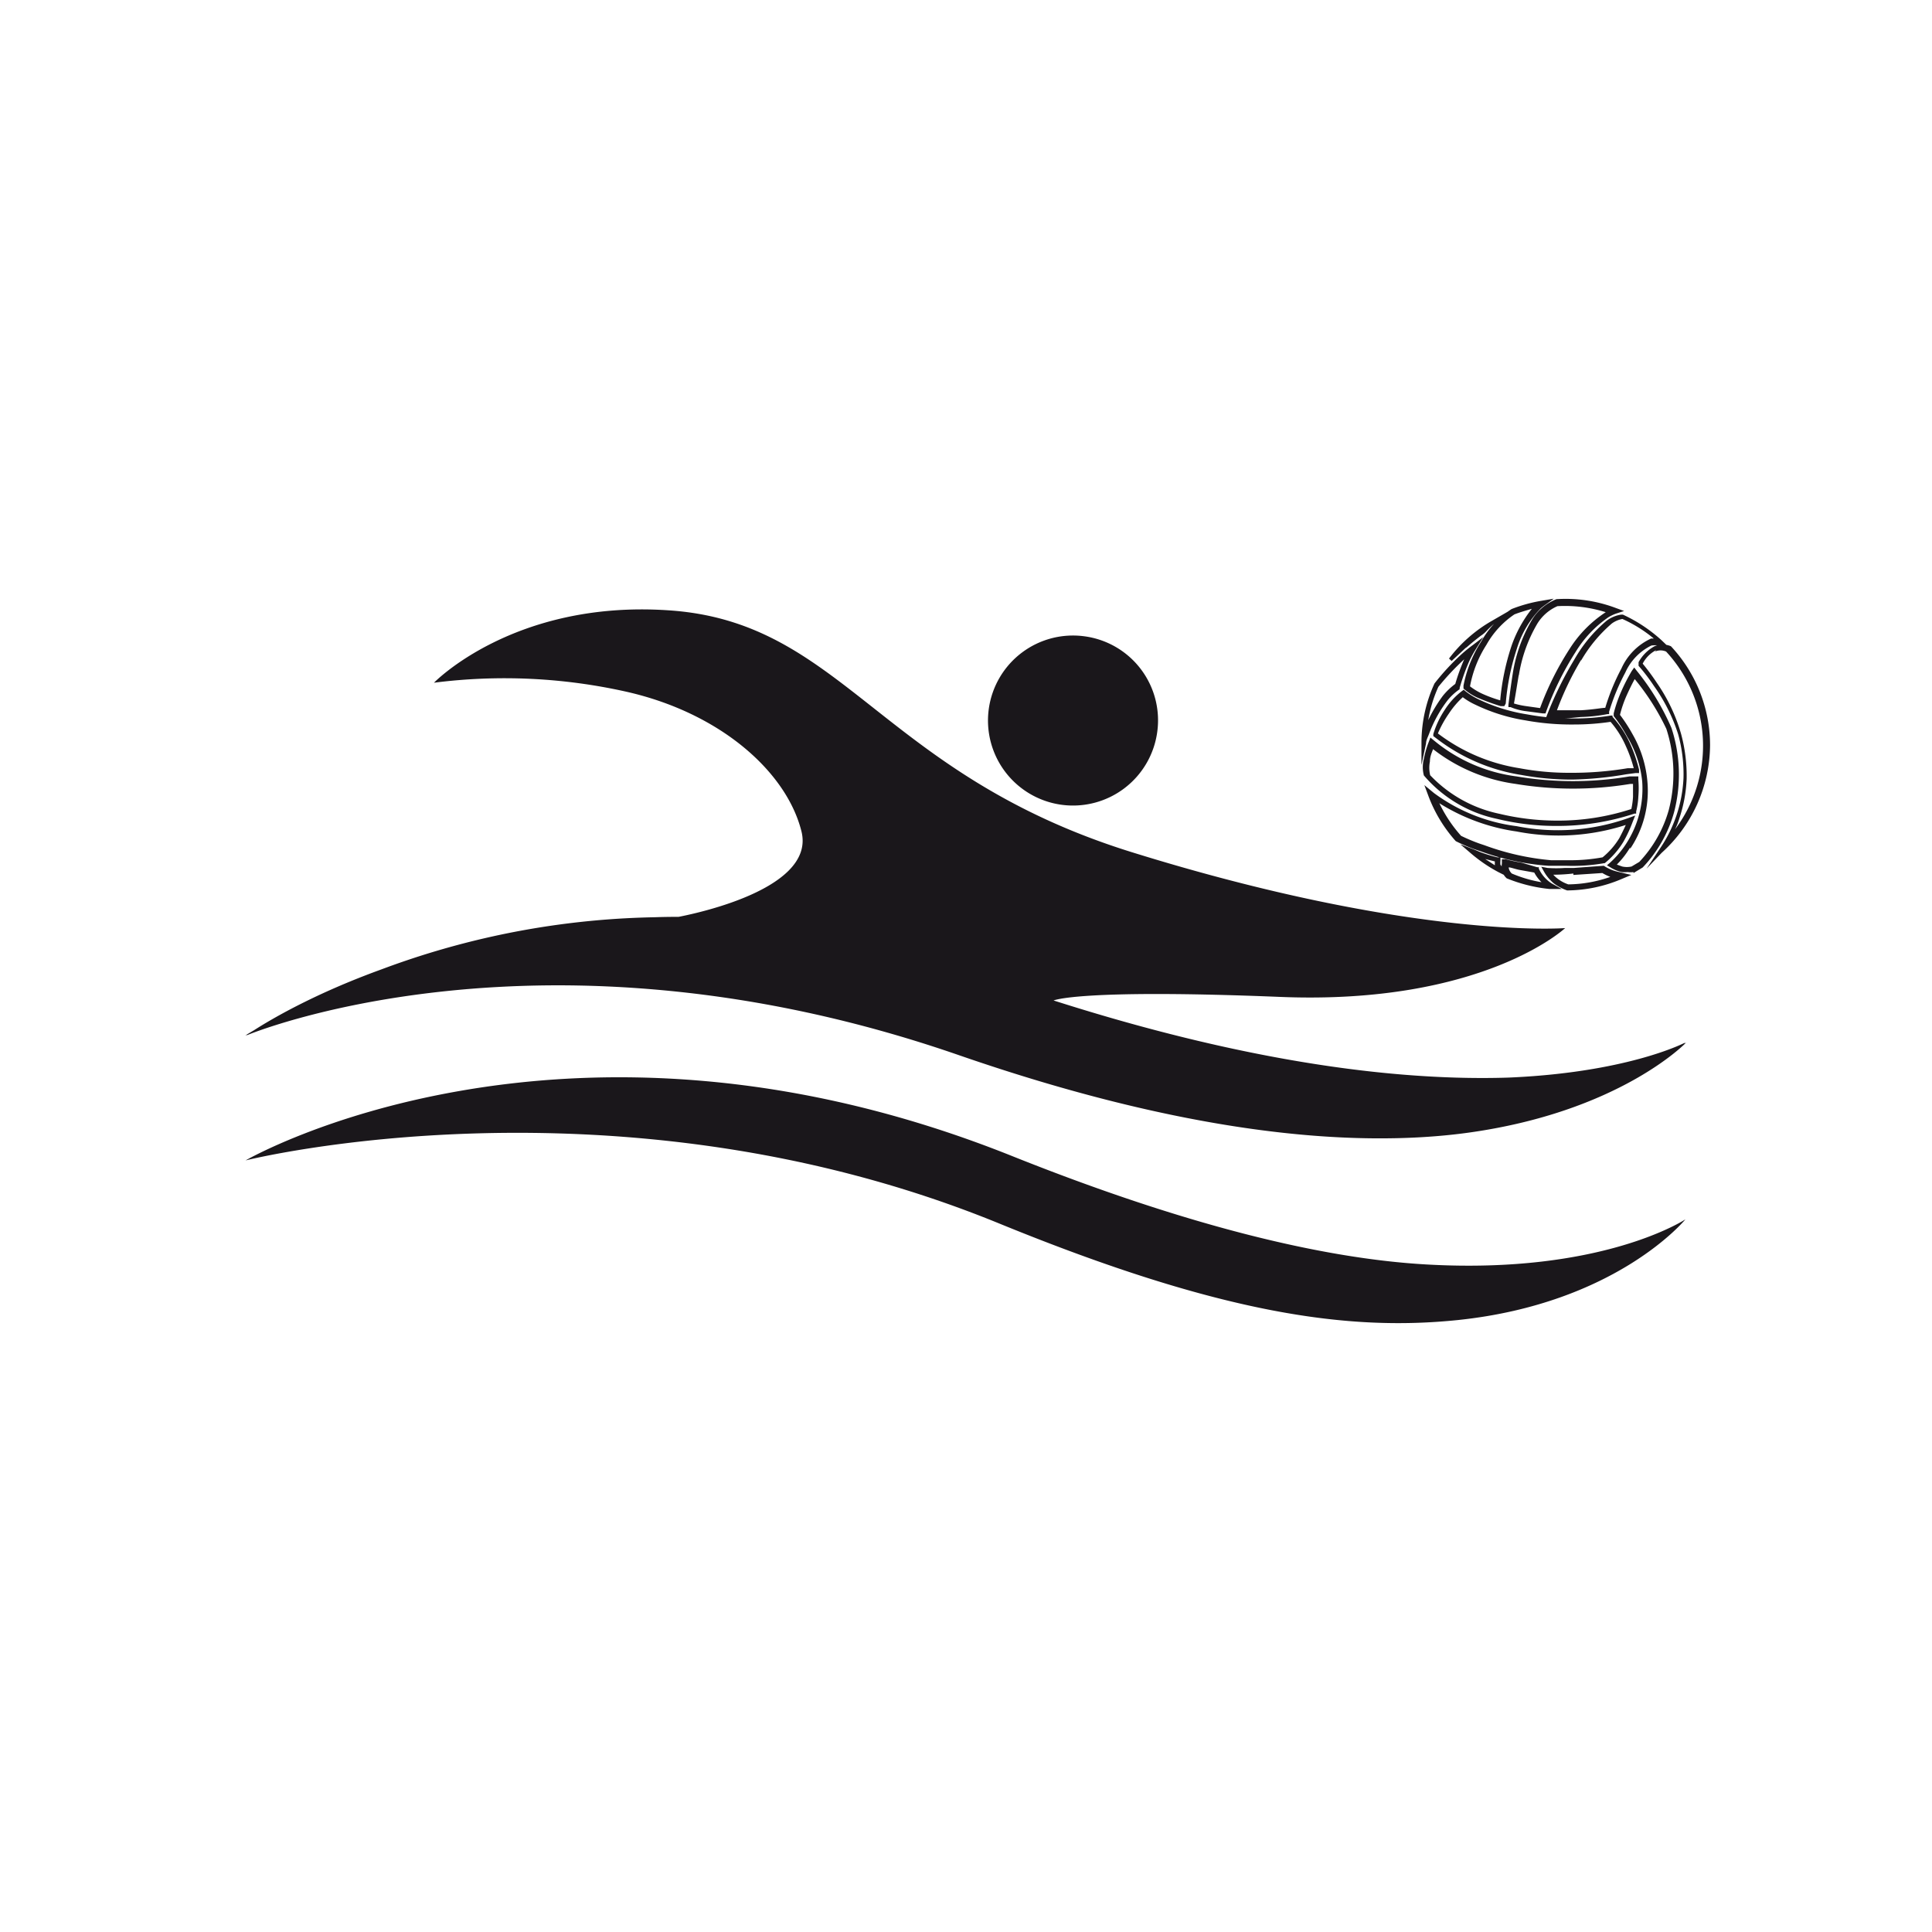 <svg id="Livello_1" data-name="Livello 1" xmlns="http://www.w3.org/2000/svg" viewBox="0 0 80 80"><defs><style>.cls-1{fill:#1a171b;}</style></defs><title>pallanuoto</title><path class="cls-1" d="M47.92,30.3a3.52,3.52,0,1,1-3-3.95A3.51,3.51,0,0,1,47.92,30.3ZM41.37,50.66c9.29,3.8,14.52,4.46,19,4,6.58-.69,9.42-4.17,9.42-4.17s-3.43,2.28-10.7,1.87c-4.34-.24-10.06-1.64-17.23-4.51-18.57-7.41-31.69.2-31.69.2S25.55,44.19,41.37,50.66Zm2.25-9.23s1-.49,9.39-.15,11.8-2.85,11.8-2.85-6.26.5-18-3.16c-10.41-3.26-11.9-9.54-19.16-10-6.38-.42-9.68,3-9.68,3a23.08,23.08,0,0,1,8,.38c3.89.89,6.59,3.32,7.21,5.75C33.87,37,27.91,38,27.91,38S31.68,37.55,43.62,41.43Zm.3.09S29,38,29,38h0a33.92,33.92,0,0,0-18.85,4.88s12.26-5.18,29.55.81c9.3,3.22,16.18,3.87,21,3.22,6.32-.86,9.08-3.74,9.08-3.74S61.73,47.42,43.92,41.52Zm0,0C37.83,39.6,32.71,37.68,26.68,38c-10.46.52-16.49,4.88-16.49,4.88s12.26-5.18,29.55.81c9.3,3.22,16.18,3.87,21,3.22,6.32-.86,9.08-3.74,9.08-3.74S62.51,47.39,43.92,41.52ZM62.35,29.13a9.73,9.73,0,0,1,.46-2.27,4.12,4.12,0,0,1,1-1.68l.1-.08.43-.31-.53.09a6.18,6.18,0,0,0-1.22.34,3.86,3.86,0,0,0-1.26,1.35,5.18,5.18,0,0,0-.73,1.82v.07l0,.05a2.17,2.17,0,0,0,.68.42c.38.16.7.26.86.31l.15,0Zm-.8-2.43a3.69,3.69,0,0,1,1.16-1.26c.23-.09.48-.16.72-.23a5.22,5.22,0,0,0-.85,1.56A10,10,0,0,0,62.12,29a5.58,5.58,0,0,1-.69-.25,2.68,2.68,0,0,1-.56-.33A4.8,4.8,0,0,1,61.55,26.7Zm-2.5,4.08c0-.12.07-.25.12-.38A5.3,5.3,0,0,1,59.94,29a2.36,2.36,0,0,1,.5-.46l0,0v-.05a8.51,8.51,0,0,1,.38-1.07,4.48,4.48,0,0,1,.26-.49l.34-.55L61,26.7a5.84,5.84,0,0,0-.47.38,9.91,9.91,0,0,0-1.13,1.22,5.87,5.87,0,0,0-.54,2.44v.94Zm1.21-2.46a2.76,2.76,0,0,0-.52.5,6.13,6.13,0,0,0-.6,1,5.51,5.51,0,0,1,.42-1.38,10.64,10.64,0,0,1,1.07-1.14A8.2,8.2,0,0,0,60.26,28.32Zm7.42,5.37.07,0V33.6a3.09,3.09,0,0,0,.09-.61,4.31,4.31,0,0,0,0-.71l0-.13-.12,0-.25,0a14.08,14.08,0,0,1-4.67,0,6.71,6.71,0,0,1-3.4-1.47l-.17-.14-.06.16a4,4,0,0,0-.21.72,1.35,1.35,0,0,0,0,.69A5.45,5.45,0,0,0,62,33.91a10.21,10.21,0,0,0,2.42.29h0A10.2,10.2,0,0,0,67.68,33.69Zm-8.47-2.16c0-.22.09-.39.13-.51a7.13,7.13,0,0,0,3.42,1.44,14.56,14.56,0,0,0,4.75,0l.11,0c0,.13,0,.31,0,.53a3.17,3.17,0,0,1-.07.51,9.79,9.79,0,0,1-3.09.48,10.23,10.23,0,0,1-2.36-.28,5.51,5.51,0,0,1-2.88-1.6A1.35,1.35,0,0,1,59.21,31.53Zm4.79-2A12.4,12.4,0,0,1,65.24,27a4.75,4.75,0,0,1,1.36-1.44,1.75,1.75,0,0,1,.31-.15l.34-.11-.33-.12a5.92,5.92,0,0,0-2.47-.37h0a2.09,2.09,0,0,0-1,.83,6.29,6.29,0,0,0-.81,2.25c-.06.38-.12.81-.18,1.3v.09l.09,0a2.38,2.38,0,0,0,.65.17l.68.09H64Zm-1.11-1.55a6.08,6.08,0,0,1,.77-2.16,1.84,1.84,0,0,1,.83-.72,5.64,5.64,0,0,1,2,.25l0,0A5,5,0,0,0,65,26.86a12.41,12.41,0,0,0-1.23,2.46l-.57-.08a3.28,3.28,0,0,1-.51-.11C62.77,28.69,62.83,28.29,62.89,27.94Zm4.75,8.17.38-.23a5.39,5.39,0,0,0,1.3-2.29,6.17,6.17,0,0,0-.11-3.49,10.14,10.14,0,0,0-1.44-2.37l-.1-.13-.1.14a7.74,7.74,0,0,0-.45.88,5.61,5.61,0,0,0-.3.88v.06l0,.05a6,6,0,0,1,.55.84A4.43,4.43,0,0,1,68,32.36a4.17,4.17,0,0,1-.68,2.6,4,4,0,0,1-.65.76l-.13.11.15.09a1.5,1.5,0,0,0,.46.19,1.42,1.42,0,0,0,.25,0A.86.86,0,0,0,67.64,36.11Zm-.14-1a4.3,4.3,0,0,0,.72-2.73,4.72,4.72,0,0,0-.61-2,6.61,6.61,0,0,0-.53-.82,4.82,4.82,0,0,1,.27-.79c.13-.29.25-.53.34-.69A9.86,9.86,0,0,1,69,30.18a6,6,0,0,1,.1,3.36,5.16,5.16,0,0,1-1.22,2.15l-.32.19a.89.89,0,0,1-.39,0l-.22-.08A3.6,3.6,0,0,0,67.5,35.09Zm-3.25,1.43a1.43,1.43,0,0,1-.53-.61l0-.06h-.07L63,35.72a6.57,6.57,0,0,1-.65-.14l-.16,0v.17a1,1,0,0,0,0,.29.66.66,0,0,0,.2.33l0,0a6.4,6.4,0,0,0,1.76.44l.52,0Zm-1.78-.6s0,0,0-.05.29.07.5.1l.56.1a1.64,1.64,0,0,0,.3.4,5.41,5.41,0,0,1-1.23-.36A.42.42,0,0,1,62.47,35.92Zm2.46.89a5.84,5.84,0,0,0,2.19-.46l.43-.18L67,36.1a1.77,1.77,0,0,1-.59-.25l0,0h0l-1.24.09H64.8a5.18,5.18,0,0,1-.72,0l-.26-.05.13.23a1.77,1.77,0,0,0,.38.45,1.93,1.93,0,0,0,.56.3h0Zm.22-.64,1.2-.08a2,2,0,0,0,.33.16,5.4,5.4,0,0,1-1.74.31,1.51,1.51,0,0,1-.46-.25,1.14,1.14,0,0,1-.16-.15A7.35,7.35,0,0,0,65.15,36.17Zm-4.47-9.44c.3-.26.5-.42.64-.52a1,1,0,0,0,.23-.2,4.11,4.11,0,0,1,.33-.3,5.76,5.76,0,0,0-1.8,1.6C60.24,27.14,60.44,27,60.68,26.73Zm0,.06c.29-.26.49-.41.63-.52a1.21,1.21,0,0,0,.25-.21,3.55,3.55,0,0,1,.32-.3l.55-.49-.64.37A5.91,5.91,0,0,0,60,27.27l.11.1C60.31,27.18,60.51,27,60.73,26.79Zm8.13,8.46a6.06,6.06,0,0,0,2-4.45,6,6,0,0,0-1.62-4.1l0,0a.85.85,0,0,0-.68,0,1.65,1.65,0,0,0-.66.66l0,.08,0,.07a7.71,7.71,0,0,1,.64.84,7.11,7.11,0,0,1,1,2,6.19,6.19,0,0,1,.22,1.8,5.64,5.64,0,0,1-.3,1.58,5.58,5.58,0,0,1-.67,1.34l-.56.84Zm-.28-8.33a.57.57,0,0,1,.46,0,5.74,5.74,0,0,1,.37,7.36,2.56,2.56,0,0,0,.17-.43,5.84,5.84,0,0,0,.31-1.65,6.64,6.64,0,0,0-.23-1.87,7.15,7.15,0,0,0-1-2.11,9.37,9.37,0,0,0-.59-.8A1.29,1.29,0,0,1,68.58,26.92Zm-3.07,2.71a6.72,6.72,0,0,0,1.1-.12l.07,0,0-.1a8.78,8.78,0,0,1,.67-1.62,2.28,2.28,0,0,1,1.08-1.12,1.2,1.2,0,0,1,.33,0h.32l-.23-.22a6.27,6.27,0,0,0-1.6-1.06h-.07a1.33,1.33,0,0,0-.6.25,5.87,5.87,0,0,0-1.34,1.61,14.87,14.87,0,0,0-1.12,2.27l-.06.16h.17a7,7,0,0,0,.76,0Zm0-2.32a5.93,5.93,0,0,1,1.28-1.55,1.06,1.06,0,0,1,.44-.19,5.66,5.66,0,0,1,1.3.81l-.11,0a2.47,2.47,0,0,0-1.23,1.24,8.9,8.9,0,0,0-.67,1.63c-.15,0-.47.07-1,.1-.37,0-.78,0-1,0A12.4,12.4,0,0,1,65.48,27.31ZM62.19,36c0-.07,0-.14-.06-.19a.75.75,0,0,1,0-.17s0-.05,0-.06V35.5H62a6.4,6.4,0,0,1-.69-.21L61,35.16l-.53-.2.43.37a6.24,6.24,0,0,0,1.16.79l.24.12Zm-.29-.33a1.37,1.37,0,0,0,0,.16l-.4-.26Zm4.54.08,0,0a3.46,3.46,0,0,0,.78-.89,5.51,5.51,0,0,0,.39-.84l.1-.25-.3.11a8.73,8.73,0,0,1-4.61.33,7.3,7.3,0,0,1-3.42-1.37l-.4-.33.16.43a5.9,5.9,0,0,0,1.14,1.89l0,0a7,7,0,0,0,.82.35l.21.07a10.37,10.37,0,0,0,2.81.6l.72,0A7.65,7.65,0,0,0,66.44,35.74ZM59.6,33.26a8.18,8.18,0,0,0,3.2,1.17,9.07,9.07,0,0,0,4.52-.27c-.09.2-.18.38-.27.55a3.12,3.12,0,0,1-.69.79,7.44,7.44,0,0,1-1.43.12l-.7,0A10.67,10.67,0,0,1,61.47,35l-.21-.07a7.54,7.54,0,0,1-.76-.32A5.73,5.73,0,0,1,59.6,33.26Zm7.75-1.2.38-.05h.14l0-.14a6.28,6.28,0,0,0-.38-1.1,4.34,4.34,0,0,0-.72-1.09l0-.05h-.07a9.28,9.28,0,0,1-1.55.12,10.16,10.16,0,0,1-1.92-.17,7.26,7.26,0,0,1-2-.62,2.9,2.9,0,0,1-.55-.34l-.07-.06-.08.06a3,3,0,0,0-.71.78,3.71,3.71,0,0,0-.47,1l0,.08.16.12a7.71,7.71,0,0,0,3.49,1.49,11.3,11.3,0,0,0,2.12.19h0A14.57,14.57,0,0,0,67.35,32.06ZM60,29.54a3.55,3.55,0,0,1,.57-.67,2.79,2.79,0,0,0,.52.31,7.48,7.48,0,0,0,2.08.65,10.51,10.51,0,0,0,2,.17,10.33,10.33,0,0,0,1.52-.11,3.92,3.92,0,0,1,.63,1,5.57,5.57,0,0,1,.33.92l-.25,0A14,14,0,0,1,65,32h0a11,11,0,0,1-2.08-.19,7.5,7.5,0,0,1-3.38-1.44h0A4.54,4.54,0,0,1,60,29.54Z"/></svg>
